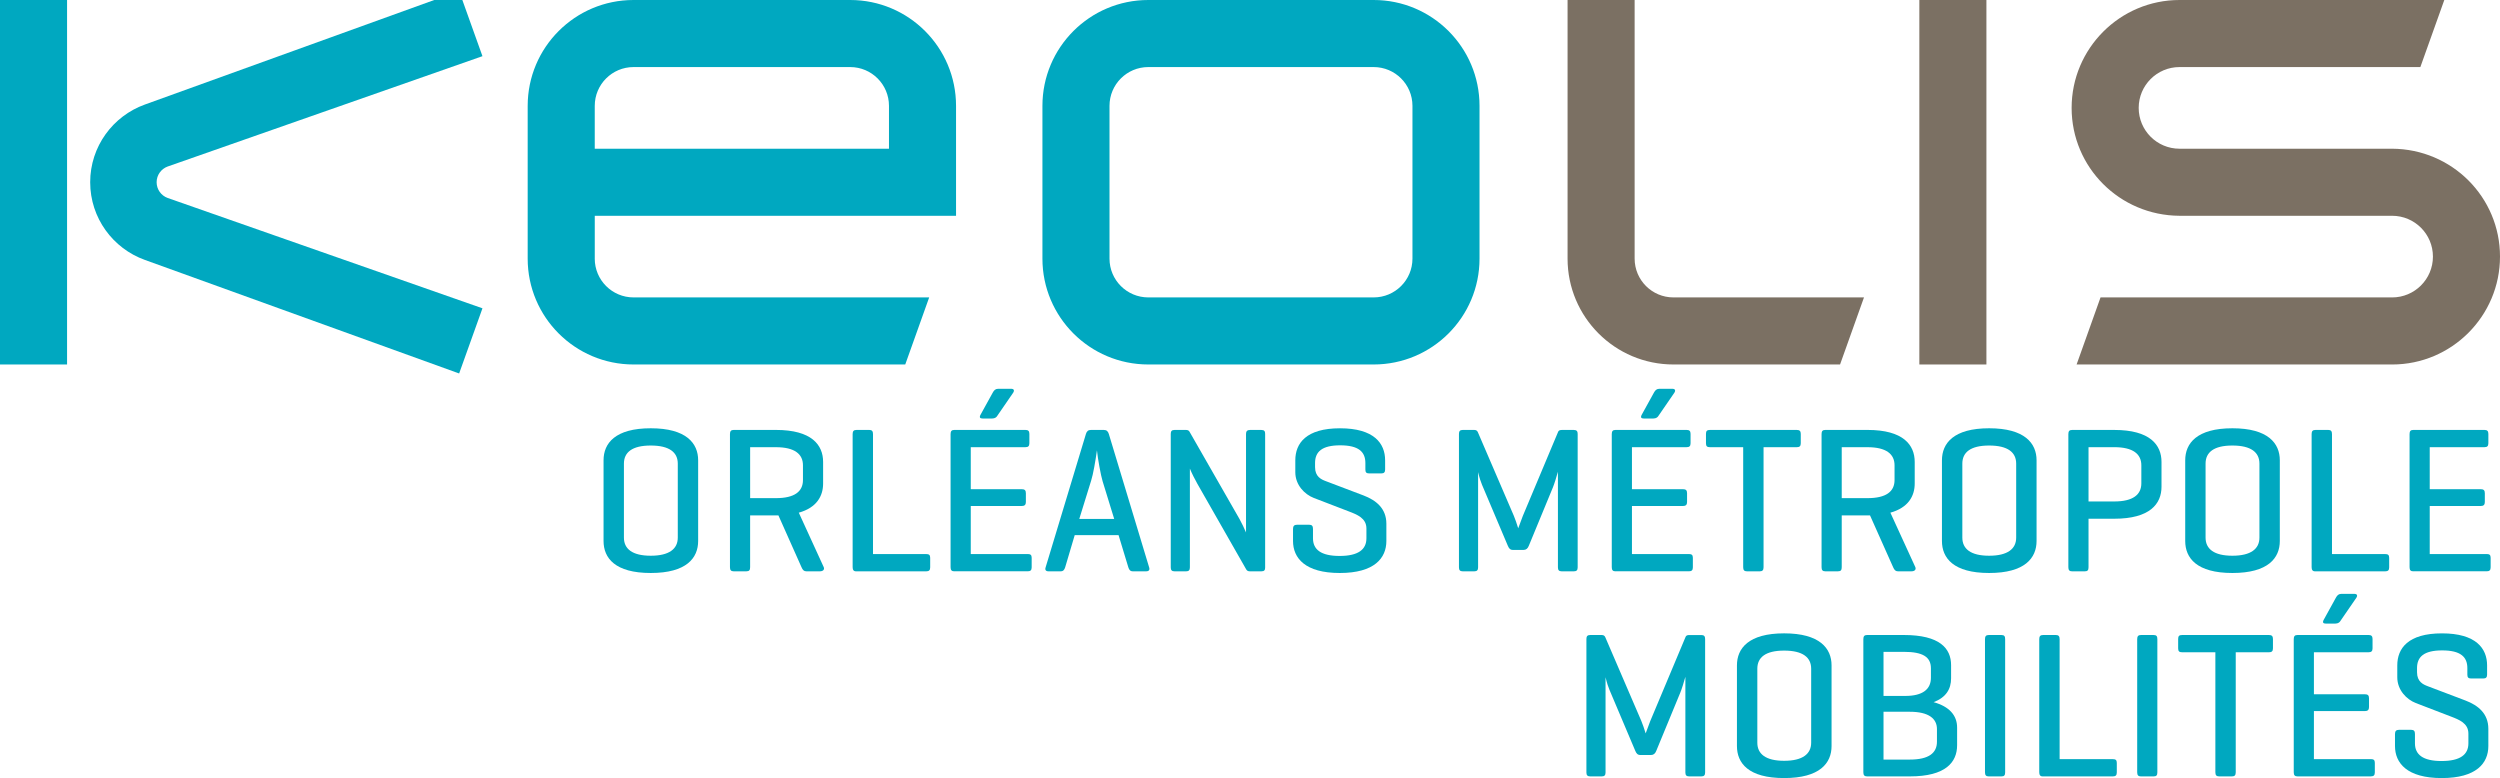 <?xml version="1.0" encoding="UTF-8"?>
<svg id="Calque_1" xmlns="http://www.w3.org/2000/svg" version="1.1" viewBox="0 0 1482.52 461.4">
  <!-- Generator: Adobe Illustrator 29.7.1, SVG Export Plug-In . SVG Version: 2.1.1 Build 8)  -->
  <defs>
    <style>
      .st0, .st1 {
        fill-rule: evenodd;
      }

      .st0, .st2 {
        fill: #7b7063;
      }

      .st1, .st3 {
        fill: #00a8c0;
      }
    </style>
  </defs>
  <g>
    <g>
      <path class="st0" d="M1418.55,88.19c35.52.2,63.97,28.76,63.97,63.98s-28.64,63.98-63.98,63.98h-187.1l14.19-39.77h172.91c13.37,0,24.21-10.84,24.21-24.21s-10.84-24.21-24.21-24.21h-126.08c-35.51-.2-63.97-28.76-63.97-63.98S1257.14,0,1292.47,0h157.02l-14.2,39.77h-142.82c-13.37,0-24.21,10.84-24.21,24.21s10.84,24.21,24.21,24.21h126.08Z"/>
      <path class="st0" d="M992.35,176.37h113.01l-14.19,39.77h-98.81c-34.67,0-62.78-28.11-62.78-62.78V0h39.77v153.36c0,12.71,10.3,23.01,23.01,23.01"/>
      <rect class="st2" x="1138.19" y="0" width="39.77" height="216.14"/>
    </g>
    <g>
      <rect class="st3" y="0" width="39.77" height="216.14"/>
      <path class="st1" d="M680.95,216.14c-34.67,0-62.78-28.11-62.78-62.78V62.78C618.17,28.11,646.28,0,680.95,0h133.64c34.67,0,62.78,28.11,62.78,62.78v90.58c0,34.67-28.11,62.78-62.78,62.78h-133.64ZM837.6,62.78c0-12.71-10.3-23.01-23.01-23.01h-133.64c-12.71,0-23.01,10.3-23.01,23.01v90.58c0,12.71,10.3,23.01,23.01,23.01h133.64c12.71,0,23.01-10.3,23.01-23.01V62.78Z"/>
      <path class="st1" d="M352.69,153.36c0,12.71,10.3,23.01,23.01,23.01h175.31l-14.19,39.77h-161.12c-34.67,0-62.78-28.1-62.78-62.78V62.78C312.92,28.11,341.02,0,375.7,0h128.46c34.67,0,62.78,28.11,62.78,62.78v65.18h-214.24v25.4ZM375.7,39.77c-12.71,0-23.01,10.3-23.01,23.01v25.41h174.48v-25.41c0-12.71-10.3-23.01-23.01-23.01h-128.46Z"/>
      <path class="st1" d="M53.48,108.07c0-21.24,13.53-39.29,32.44-46.08L272.27-5.33l13.83,38.64L99.38,98.76c-3.79,1.39-6.5,5.04-6.5,9.31s2.71,7.92,6.5,9.31l186.72,65.45-13.83,38.64-186.35-67.33c-18.9-6.78-32.44-24.83-32.44-46.07"/>
    </g>
  </g>
  <g>
    <path class="st3" d="M357.91,272.96c0-10.11,6.91-18.99,27.99-18.99s28.11,8.88,28.11,18.99v47.84c0,10.11-6.9,18.99-28.11,18.99s-27.99-8.88-27.99-18.99v-47.84ZM401.93,274.93c0-6.66-4.93-10.73-16.03-10.73s-15.91,4.07-15.91,10.73v43.89c0,6.66,4.93,10.73,15.91,10.73s16.03-4.07,16.03-10.73v-43.89Z"/>
    <path class="st3" d="M442.61,338.8h-7.52c-1.6,0-2.22-.74-2.22-2.47v-78.91c0-1.73.62-2.47,2.22-2.47h25.03c21.21,0,27.99,8.88,27.99,18.99v12.82c0,7.4-3.82,14.3-14.42,17.26l14.79,32.3c.62,1.48-.49,2.47-2.22,2.47h-8.14c-1.35,0-2.1-.74-2.84-2.47l-13.68-30.7h-16.77v30.7c0,1.73-.49,2.47-2.22,2.47ZM444.84,265.19v30.21h15.29c11.09,0,16.03-3.95,16.03-10.73v-8.75c0-6.66-4.93-10.73-16.03-10.73h-15.29Z"/>
    <path class="st3" d="M517.71,328.57h31.56c1.6,0,2.34.49,2.34,2.22v5.67c0,1.73-.74,2.34-2.34,2.34h-41.68c-1.36,0-1.97-.86-1.97-2.47v-78.91c0-1.73.61-2.47,2.34-2.47h7.52c1.6,0,2.22.74,2.22,2.47v71.14Z"/>
    <path class="st3" d="M565.92,338.8c-1.6,0-2.22-.74-2.22-2.47v-78.91c0-1.73.62-2.47,2.22-2.47h42.17c1.6,0,2.34.62,2.34,2.34v5.55c0,1.73-.74,2.34-2.34,2.34h-32.42v24.91h30.21c1.73,0,2.47.62,2.47,2.34v5.3c0,1.6-.74,2.34-2.47,2.34h-30.21v28.48h33.78c1.6,0,2.34.49,2.34,2.22v5.67c0,1.73-.74,2.34-2.34,2.34h-43.53ZM591.32,246.7c-.37.62-1.23,1.48-2.96,1.48h-5.67c-1.48,0-2.1-.61-1.23-2.22l7.28-13.19c.74-1.35,1.6-2.22,3.2-2.22h7.65c1.72,0,2.09.99,1.23,2.34l-9.5,13.81Z"/>
    <path class="st3" d="M654.57,254.96c1.6,0,2.46.74,2.96,2.34l23.92,79.16c.49,1.48-.12,2.34-1.85,2.34h-7.77c-1.6,0-2.22-.86-2.71-2.34l-5.8-19.11h-26.01l-5.67,19.11c-.49,1.48-1.11,2.34-2.71,2.34h-7.15c-1.6,0-2.22-.86-1.72-2.34l23.92-79.16c.49-1.6,1.35-2.34,2.96-2.34h7.65ZM653.83,285.29c-.99-3.21-2.84-13.19-3.33-18.25-.86,6.16-2.22,14.18-3.45,18l-7.03,22.69h20.71l-6.9-22.44Z"/>
    <path class="st3" d="M750.25,336.46c0,1.6-.49,2.34-2.22,2.34h-6.78c-1.23,0-1.73-.37-2.22-1.11l-28.98-50.8c-1.48-2.59-3.33-6.29-4.44-9v58.57c0,1.6-.62,2.34-2.22,2.34h-6.91c-1.6,0-2.22-.74-2.22-2.34v-79.16c0-1.6.61-2.34,2.22-2.34h6.91c.98,0,1.6.37,1.97.99l29.72,51.91c.86,1.48,3.21,6.29,3.82,7.89v-58.44c0-1.6.74-2.34,2.34-2.34h6.78c1.72,0,2.22.74,2.22,2.34v79.16Z"/>
    <path class="st3" d="M809.68,274.56c0-6.66-4.07-10.48-14.92-10.48s-14.92,3.82-14.92,10.48v2.47c0,5.67,3.7,7.27,6.29,8.26l22.44,8.51c7.4,2.83,13.56,7.64,13.56,16.77v10.23c0,10.11-7.03,18.99-27.62,18.99s-27.74-8.88-27.74-18.99v-7.15c0-1.73.74-2.47,2.34-2.47h7.28c1.6,0,2.22.74,2.22,2.47v5.55c0,6.66,4.69,10.48,15.78,10.48s15.91-3.82,15.91-10.48v-5.79c0-6.16-5.55-8.26-10.36-10.11l-20.84-8.01c-5.43-2.1-10.97-7.65-10.97-15.29v-7.03c0-10.11,6.41-18.99,26.51-18.99s26.75,8.88,26.75,18.99v5.43c0,1.6-.61,2.34-2.22,2.34h-7.27c-1.73,0-2.22-.74-2.22-2.34v-3.82Z"/>
    <path class="st3" d="M935.57,336.46c0,1.6-.61,2.34-2.22,2.34h-7.27c-1.6,0-2.22-.74-2.22-2.34v-56.72c-.86,3.08-2.1,7.15-2.96,9.25l-14.3,34.65c-.62,1.6-1.6,2.47-3.08,2.47h-6.41c-1.6,0-2.34-.99-2.96-2.47l-15.29-36.13c-.61-1.36-1.6-4.32-2.34-7.52v56.47c0,1.6-.62,2.34-2.22,2.34h-6.91c-1.6,0-2.22-.74-2.22-2.34v-79.16c0-1.6.61-2.34,2.22-2.34h6.91c1.11,0,1.72.49,2.09,1.36l21.33,49.57c.86,1.97,1.73,4.69,2.59,7.4.74-2.1,1.97-5.42,2.71-7.27l20.96-49.94c.25-.74.99-1.11,2.1-1.11h7.27c1.6,0,2.22.74,2.22,2.34v79.16Z"/>
    <path class="st3" d="M958.01,338.8c-1.6,0-2.22-.74-2.22-2.47v-78.91c0-1.73.62-2.47,2.22-2.47h42.17c1.6,0,2.34.62,2.34,2.34v5.55c0,1.73-.74,2.34-2.34,2.34h-32.42v24.91h30.21c1.73,0,2.47.62,2.47,2.34v5.3c0,1.6-.74,2.34-2.47,2.34h-30.21v28.48h33.78c1.6,0,2.34.49,2.34,2.22v5.67c0,1.73-.74,2.34-2.34,2.34h-43.53ZM983.41,246.7c-.37.62-1.23,1.48-2.96,1.48h-5.67c-1.48,0-2.1-.61-1.23-2.22l7.28-13.19c.74-1.35,1.6-2.22,3.2-2.22h7.65c1.72,0,2.09.99,1.23,2.34l-9.5,13.81Z"/>
    <path class="st3" d="M1065.53,254.96c1.6,0,2.34.62,2.34,2.34v5.55c0,1.73-.74,2.34-2.34,2.34h-19.73v71.14c0,1.73-.61,2.47-2.22,2.47h-7.64c-1.6,0-2.22-.74-2.22-2.47v-71.14h-19.73c-1.72,0-2.34-.62-2.34-2.34v-5.55c0-1.73.62-2.34,2.34-2.34h51.54Z"/>
    <path class="st3" d="M1089.94,338.8h-7.52c-1.6,0-2.22-.74-2.22-2.47v-78.91c0-1.73.61-2.47,2.22-2.47h25.03c21.21,0,27.99,8.88,27.99,18.99v12.82c0,7.4-3.82,14.3-14.43,17.26l14.8,32.3c.61,1.48-.49,2.47-2.22,2.47h-8.14c-1.35,0-2.09-.74-2.83-2.47l-13.69-30.7h-16.77v30.7c0,1.73-.49,2.47-2.22,2.47ZM1092.16,265.19v30.21h15.29c11.1,0,16.03-3.95,16.03-10.73v-8.75c0-6.66-4.93-10.73-16.03-10.73h-15.29Z"/>
    <path class="st3" d="M1151.59,272.96c0-10.11,6.91-18.99,27.99-18.99s28.12,8.88,28.12,18.99v47.84c0,10.11-6.91,18.99-28.12,18.99s-27.99-8.88-27.99-18.99v-47.84ZM1195.61,274.93c0-6.66-4.93-10.73-16.03-10.73s-15.9,4.07-15.9,10.73v43.89c0,6.66,4.93,10.73,15.9,10.73s16.03-4.07,16.03-10.73v-43.89Z"/>
    <path class="st3" d="M1238.51,307.61v28.73c0,1.73-.49,2.47-2.22,2.47h-7.52c-1.6,0-2.22-.74-2.22-2.47v-78.91c0-1.73.61-2.47,2.22-2.47h25.03c21.21,0,27.99,8.88,27.99,18.99v14.67c0,10.11-6.78,18.99-27.99,18.99h-15.29ZM1238.51,265.19v32.18h15.29c11.1,0,16.03-4.07,16.03-10.73v-10.73c0-6.66-4.93-10.73-16.03-10.73h-15.29Z"/>
    <path class="st3" d="M1295.85,272.96c0-10.11,6.91-18.99,27.99-18.99s28.11,8.88,28.11,18.99v47.84c0,10.11-6.9,18.99-28.11,18.99s-27.99-8.88-27.99-18.99v-47.84ZM1339.86,274.93c0-6.66-4.93-10.73-16.03-10.73s-15.91,4.07-15.91,10.73v43.89c0,6.66,4.93,10.73,15.91,10.73s16.03-4.07,16.03-10.73v-43.89Z"/>
    <path class="st3" d="M1382.9,328.57h31.56c1.6,0,2.34.49,2.34,2.22v5.67c0,1.73-.74,2.34-2.34,2.34h-41.68c-1.36,0-1.97-.86-1.97-2.47v-78.91c0-1.73.61-2.47,2.34-2.47h7.52c1.6,0,2.22.74,2.22,2.47v71.14Z"/>
    <path class="st3" d="M1431.11,338.8c-1.6,0-2.22-.74-2.22-2.47v-78.91c0-1.73.61-2.47,2.22-2.47h42.17c1.6,0,2.34.62,2.34,2.34v5.55c0,1.73-.74,2.34-2.34,2.34h-32.43v24.91h30.21c1.72,0,2.46.62,2.46,2.34v5.3c0,1.6-.74,2.34-2.46,2.34h-30.21v28.48h33.78c1.6,0,2.34.49,2.34,2.22v5.67c0,1.73-.74,2.34-2.34,2.34h-43.52Z"/>
  </g>
  <g>
    <path class="st3" d="M1011.15,458.07c0,1.6-.61,2.34-2.22,2.34h-7.27c-1.6,0-2.22-.74-2.22-2.34v-56.72c-.86,3.08-2.1,7.15-2.96,9.25l-14.3,34.65c-.62,1.6-1.6,2.47-3.08,2.47h-6.41c-1.6,0-2.34-.99-2.96-2.47l-15.29-36.13c-.61-1.36-1.6-4.32-2.34-7.52v56.47c0,1.6-.62,2.34-2.22,2.34h-6.91c-1.6,0-2.22-.74-2.22-2.34v-79.16c0-1.6.61-2.34,2.22-2.34h6.91c1.11,0,1.72.49,2.09,1.36l21.33,49.57c.86,1.97,1.73,4.69,2.59,7.4.74-2.1,1.97-5.42,2.71-7.27l20.96-49.94c.25-.74.99-1.11,2.1-1.11h7.27c1.6,0,2.22.74,2.22,2.34v79.16Z"/>
    <path class="st3" d="M1030.02,394.57c0-10.11,6.91-18.99,27.99-18.99s28.12,8.88,28.12,18.99v47.84c0,10.11-6.91,18.99-28.12,18.99s-27.99-8.88-27.99-18.99v-47.84ZM1074.04,396.54c0-6.66-4.93-10.73-16.03-10.73s-15.9,4.07-15.9,10.73v43.89c0,6.66,4.93,10.73,15.9,10.73s16.03-4.07,16.03-10.73v-43.89Z"/>
    <path class="st3" d="M1107.2,460.41c-1.6,0-2.22-.74-2.22-2.47v-78.91c0-1.73.61-2.47,2.22-2.47h21.82c21.21,0,27.99,7.89,27.99,17.88v7.77c0,6.41-2.96,11.34-10.36,14.18,9.37,2.59,13.93,7.89,13.93,15.04v10.48c0,10.11-6.78,18.5-27.99,18.5h-25.4ZM1116.94,386.55v26.14h12.95c10.23,0,15.16-3.95,15.16-10.73v-5.67c0-6.78-4.93-9.74-16.03-9.74h-12.08ZM1116.94,422.07v28.36h15.66c11.1,0,16.03-3.82,16.03-10.6v-7.52c0-6.17-4.93-10.23-16.03-10.23h-15.66Z"/>
    <path class="st3" d="M1189.07,457.95c0,1.73-.49,2.47-2.22,2.47h-7.52c-1.6,0-2.22-.74-2.22-2.47v-78.91c0-1.73.61-2.47,2.22-2.47h7.52c1.72,0,2.22.74,2.22,2.47v78.91Z"/>
    <path class="st3" d="M1221.38,450.18h31.56c1.6,0,2.34.49,2.34,2.22v5.67c0,1.73-.74,2.34-2.34,2.34h-41.68c-1.36,0-1.97-.86-1.97-2.47v-78.91c0-1.73.61-2.47,2.34-2.47h7.52c1.6,0,2.22.74,2.22,2.47v71.14Z"/>
    <path class="st3" d="M1279.33,457.95c0,1.73-.49,2.47-2.22,2.47h-7.52c-1.6,0-2.22-.74-2.22-2.47v-78.91c0-1.73.62-2.47,2.22-2.47h7.52c1.73,0,2.22.74,2.22,2.47v78.91Z"/>
    <path class="st3" d="M1345.54,376.57c1.6,0,2.34.62,2.34,2.34v5.55c0,1.73-.74,2.34-2.34,2.34h-19.73v71.14c0,1.73-.61,2.47-2.22,2.47h-7.64c-1.6,0-2.22-.74-2.22-2.47v-71.14h-19.73c-1.72,0-2.34-.62-2.34-2.34v-5.55c0-1.73.62-2.34,2.34-2.34h51.54Z"/>
    <path class="st3" d="M1362.43,460.41c-1.6,0-2.22-.74-2.22-2.47v-78.91c0-1.73.61-2.47,2.22-2.47h42.17c1.6,0,2.34.62,2.34,2.34v5.55c0,1.73-.74,2.34-2.34,2.34h-32.43v24.91h30.21c1.72,0,2.46.62,2.46,2.34v5.3c0,1.6-.74,2.34-2.46,2.34h-30.21v28.48h33.78c1.6,0,2.34.49,2.34,2.22v5.67c0,1.73-.74,2.34-2.34,2.34h-43.52ZM1387.83,368.31c-.37.62-1.23,1.48-2.96,1.48h-5.67c-1.48,0-2.09-.61-1.23-2.22l7.27-13.19c.74-1.35,1.6-2.22,3.21-2.22h7.64c1.73,0,2.1.99,1.23,2.34l-9.5,13.81Z"/>
    <path class="st3" d="M1463.16,396.17c0-6.66-4.07-10.48-14.92-10.48s-14.92,3.82-14.92,10.48v2.47c0,5.67,3.7,7.27,6.29,8.26l22.44,8.51c7.4,2.83,13.56,7.64,13.56,16.77v10.23c0,10.11-7.03,18.99-27.62,18.99s-27.74-8.88-27.74-18.99v-7.15c0-1.73.74-2.47,2.34-2.47h7.28c1.6,0,2.22.74,2.22,2.47v5.55c0,6.66,4.69,10.48,15.78,10.48s15.91-3.82,15.91-10.48v-5.79c0-6.16-5.55-8.26-10.36-10.11l-20.84-8.01c-5.43-2.1-10.97-7.65-10.97-15.29v-7.03c0-10.11,6.41-18.99,26.51-18.99s26.75,8.88,26.75,18.99v5.43c0,1.6-.61,2.34-2.22,2.34h-7.27c-1.73,0-2.22-.74-2.22-2.34v-3.82Z"/>
  </g>
</svg>